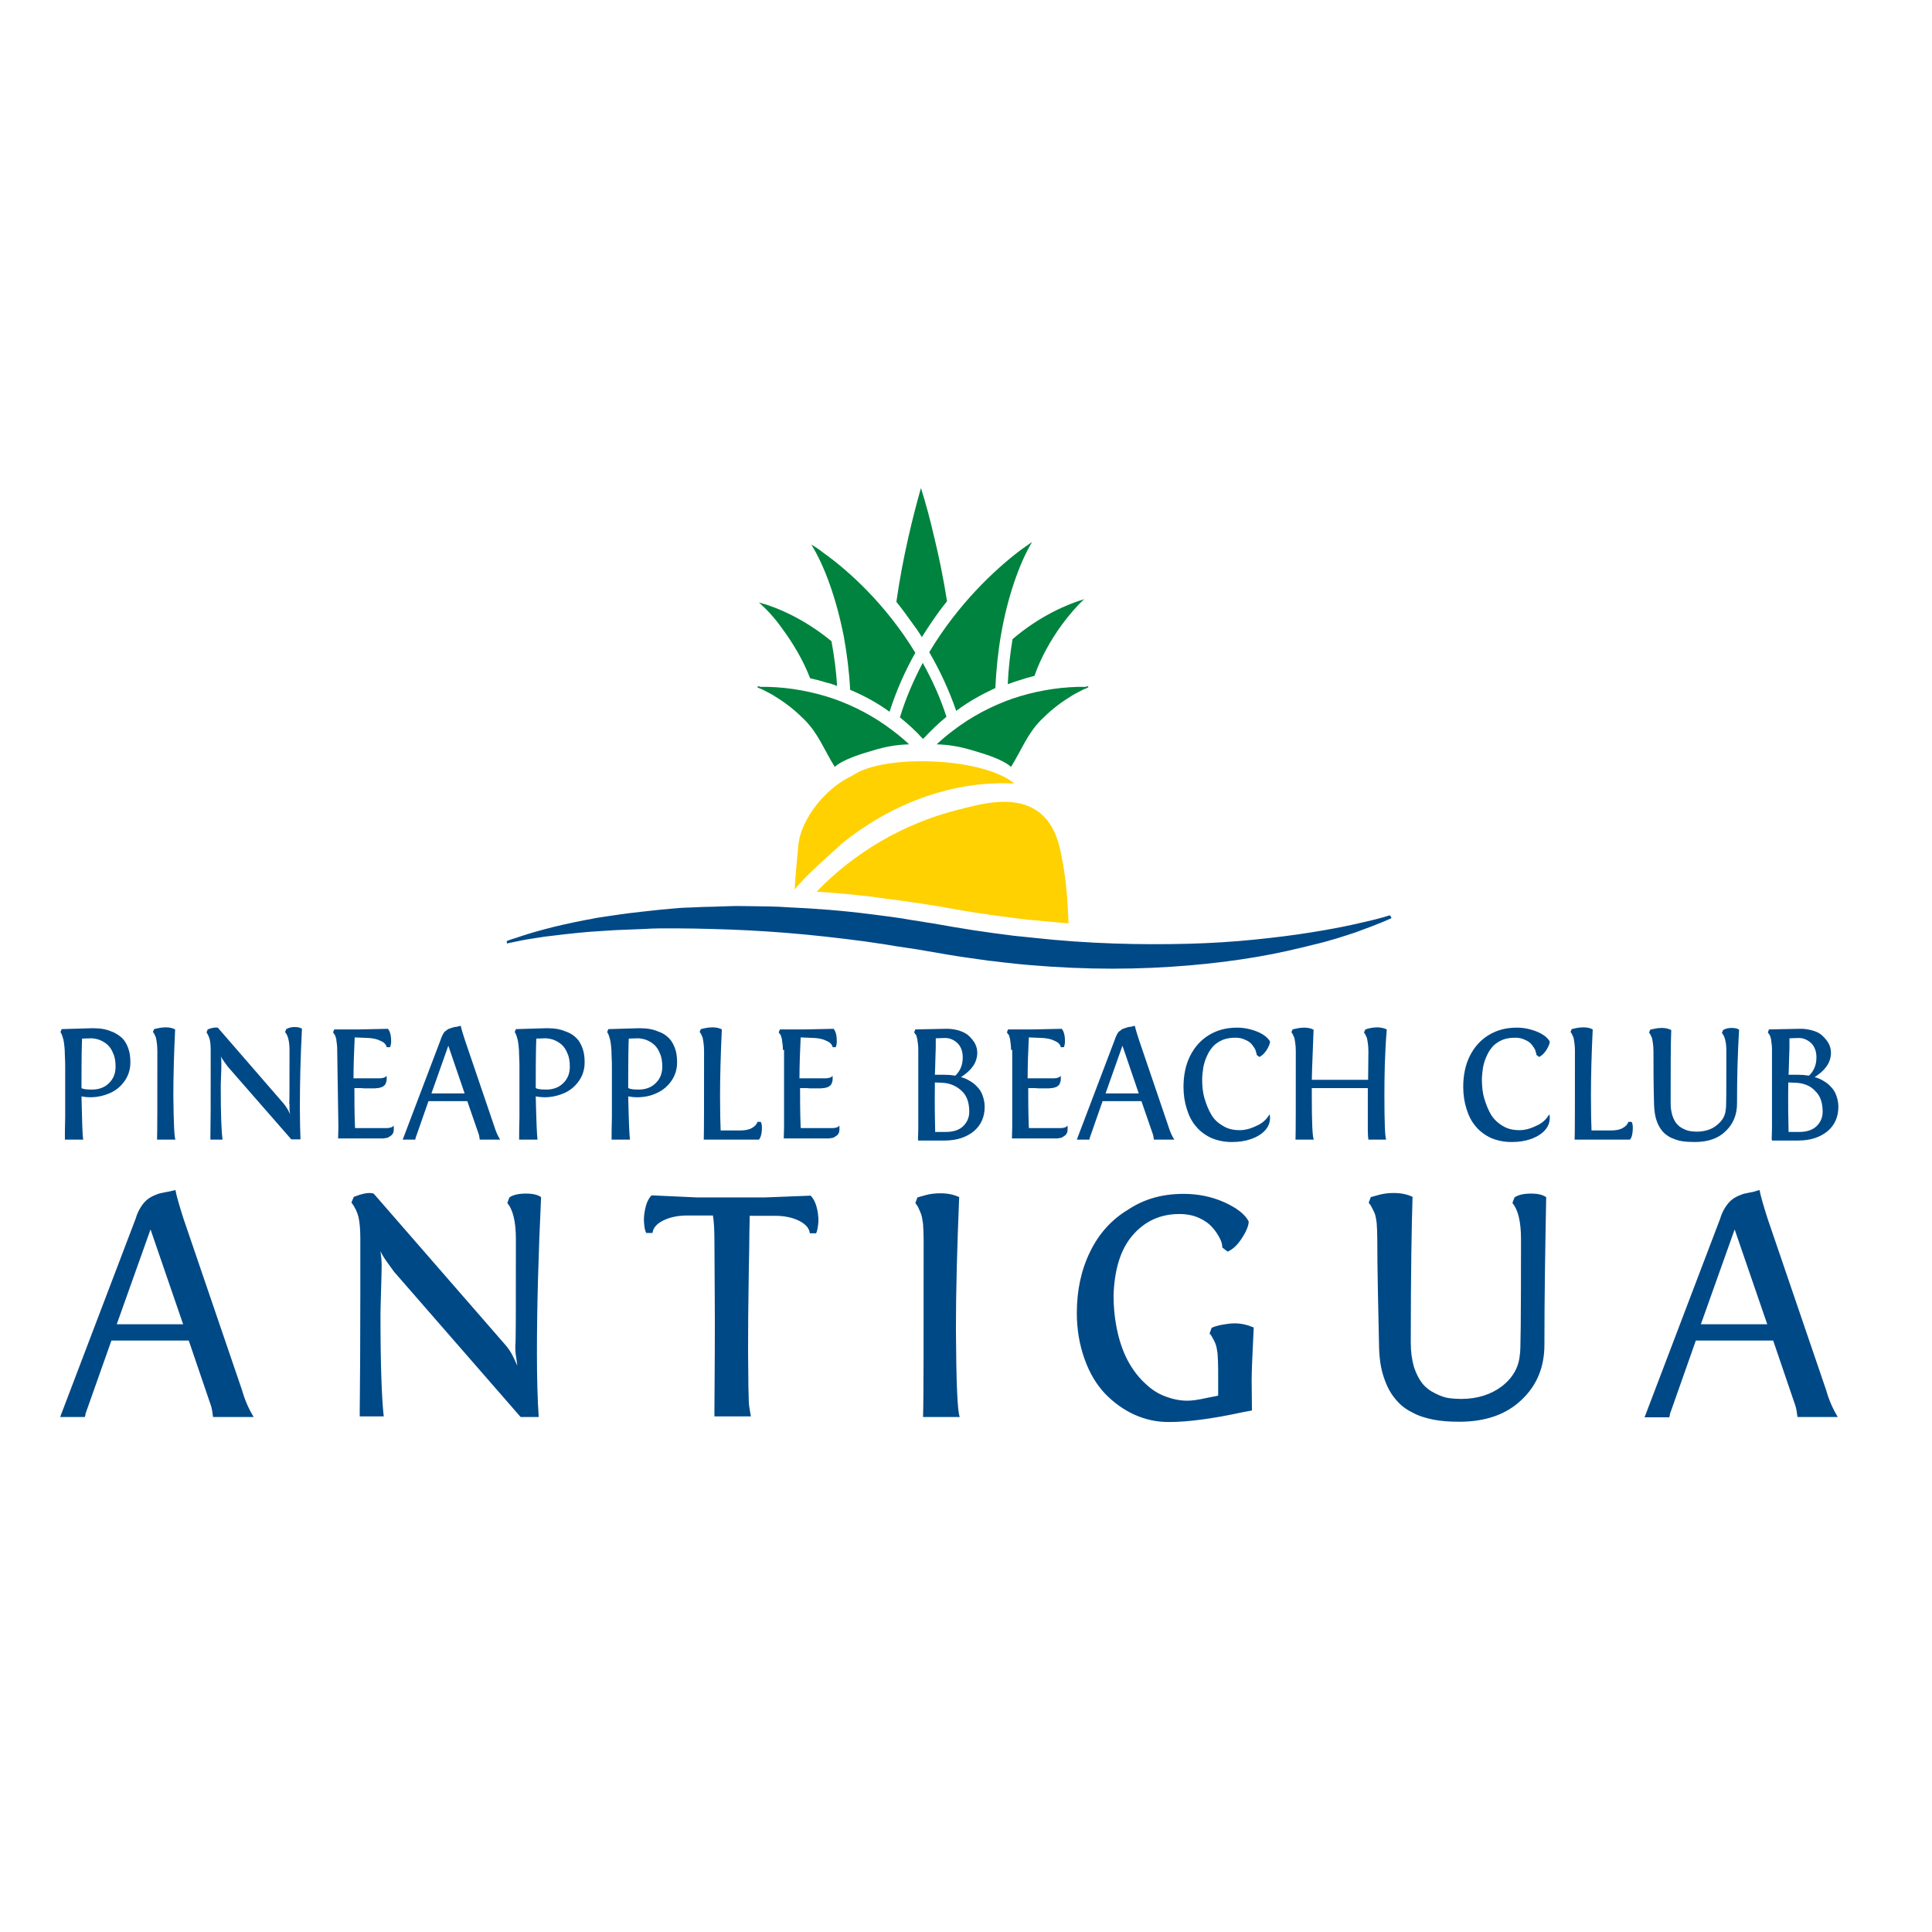 <?xml version="1.0" encoding="UTF-8"?> <svg xmlns="http://www.w3.org/2000/svg" xmlns:xlink="http://www.w3.org/1999/xlink" version="1.1" id="layer" x="0px" y="0px" viewBox="0 0 652 652" style="enable-background:new 0 0 652 652;" xml:space="preserve"> <style type="text/css"> .st0{fill:#00833E;} .st1{fill:#004987;} .st2{fill:#FFD100;} </style> <path class="st0" d="M303.7,242.1c2-6.6,4.7-12.7,7.7-18.4c3.1,5.6,5.9,11.6,8,18.2c-2.6,2.1-5.2,4.6-7.8,7.4l-0.1-0.1l-0.1,0.1 C309,246.6,306.3,244.2,303.7,242.1L303.7,242.1z M366.2,231.8h-2.4c-7.6,0.2-15.1,1.6-22.2,4c-7.1,2.5-13.9,6.1-19.9,10.7 c-2,1.5-3.8,3-5.6,4.7c4.2,0.1,8,0.8,12,2s10,2.9,13.1,5.6c3.5-5.6,5.5-11.2,10.2-15.9c2.8-2.8,5.8-5.3,9.2-7.4 c1.6-1.1,3.4-2,5.2-2.9c0.6-0.2,2.5-0.9,0.9-1C366.6,231.8,366.4,231.8,366.2,231.8L366.2,231.8z M256.7,231.8h2.4 c7.6,0.2,15.1,1.6,22.2,4c7.1,2.5,13.9,6.1,19.9,10.7c2,1.5,3.8,3,5.6,4.7c-4.2,0.1-8,0.8-12,2s-10,2.9-13.1,5.6 c-3.5-5.6-5.5-11.2-10.2-15.9c-2.8-2.8-5.8-5.3-9.2-7.4c-1.6-1.1-3.4-2-5.2-2.9c-0.6-0.2-2.5-0.9-0.9-1 C256.4,231.8,256.6,231.8,256.7,231.8L256.7,231.8z M365.9,202.2c-2.5,2.3-5.1,5.3-7.6,8.7c-3.7,5.1-7.1,11.1-9.2,17.2 c-1.7,0.4-3.4,0.9-5.2,1.5c-1.2,0.4-2.5,0.8-3.8,1.3c0.2-5.1,0.8-10.3,1.6-15.2C350.7,208,359.9,204,365.9,202.2L365.9,202.2z M344.2,185.8c1.6-1.1,2.9-2.1,4.1-2.9c-4.3,7.2-8.3,18.6-10.5,31.4c-1,5.7-1.6,11.8-1.9,17.9c-4.3,2-8.8,4.4-13.2,7.7 c-2.5-7.2-5.6-13.8-9.1-19.8C323.4,203.7,335.8,192.2,344.2,185.8z M315.2,181c1.7,6.9,3.2,14.3,4.4,21.9c-1.7,2.1-3.4,4.4-5.1,6.9 c-1.1,1.7-2.3,3.4-3.4,5.2c-1.1-1.8-2.3-3.5-3.5-5.1c-1.7-2.4-3.4-4.7-5.1-6.8c1.1-7.7,2.5-15,4.1-22c1.3-5.7,2.7-11.2,4.2-16.4 C312.4,169.8,313.9,175.3,315.2,181z M277.8,186.5c8.6,6.1,21.2,17.5,31.1,33.8c-3.4,6-6.4,12.7-8.7,19.9c-4.4-3.2-9-5.6-13.3-7.4 c-0.3-6.1-1.1-12.2-2.1-17.8c-2.5-12.8-6.5-24-11-31.2C274.9,184.4,276.3,185.3,277.8,186.5z M256.1,203.3c6,1.6,15.3,5.5,24.5,13.1 c0.9,4.9,1.6,10,1.9,15.1c-1.2-0.5-2.5-0.9-3.8-1.2c-1.8-0.6-3.6-1-5.3-1.4c-2.3-6-5.8-11.9-9.6-17 C261.4,208.5,258.7,205.6,256.1,203.3L256.1,203.3z"></path> <path class="st1" d="M171,317.6c0,0,1.1-0.5,3.2-1.1c2-0.7,5.1-1.7,9.2-2.8c4-1.1,8.9-2.2,14.6-3.3c1.4-0.2,2.9-0.6,4.4-0.8l4.7-0.7 c1.6-0.2,3.3-0.5,5-0.7c1.7-0.2,3.4-0.4,5.2-0.6c1.8-0.2,3.6-0.4,5.5-0.6l5.6-0.5c2-0.2,3.9-0.2,5.9-0.3c2-0.1,4-0.2,6-0.2 c2-0.1,4.2-0.1,6.2-0.2c2.1-0.1,4.2,0,6.4,0c2.1,0,4.3,0.1,6.5,0.1c1.1,0,2.2,0.1,3.4,0.1c1.1,0.1,2.2,0.1,3.4,0.2 c9,0.4,18.2,1.1,27.5,2.3c2.4,0.3,4.7,0.6,7,0.9c2.4,0.3,4.7,0.7,7,1.1c2.4,0.3,4.7,0.8,7,1.1c2.3,0.4,4.6,0.8,6.9,1.2 c4.7,0.8,9.2,1.5,13.7,2.1c2.3,0.3,4.6,0.6,6.9,0.9c2.3,0.2,4.6,0.5,6.8,0.7c9.1,1,18.1,1.6,26.7,1.9c8.7,0.3,17.2,0.3,25.1,0.1 c8-0.2,15.5-0.7,22.5-1.4c6.9-0.7,13.3-1.5,18.9-2.4c5.6-0.9,10.5-1.8,14.5-2.7c4-0.9,7.1-1.6,9.2-2.2c1.1-0.3,1.9-0.5,2.4-0.7 c0.6-0.2,0.8-0.2,0.8-0.2l0.5,0.9c0,0-0.2,0.2-0.8,0.4c-0.5,0.2-1.3,0.6-2.3,1c-2,0.8-5,2-8.9,3.4c-3.9,1.3-8.7,2.9-14.3,4.2 c-5.6,1.4-11.9,2.9-19,4.1c-7,1.2-14.7,2.2-23,2.9c-8.2,0.7-16.9,1.1-25.9,1.1c-9,0-18.3-0.4-27.7-1.2c-2.4-0.2-4.7-0.4-7-0.7 c-2.4-0.2-4.7-0.6-7.1-0.8c-4.7-0.7-9.6-1.3-14.1-2.1l-3.5-0.6l-3.5-0.6c-2.3-0.4-4.6-0.8-6.9-1.1c-2.3-0.3-4.6-0.7-6.9-1.1 c-2.3-0.3-4.6-0.7-6.8-1c-9.1-1.2-18-2.2-26.7-2.9c-8.7-0.7-17.1-1.1-25.1-1.3c-4-0.1-7.9-0.2-11.7-0.2h-5.6c-1.8,0-3.6,0.1-5.3,0.2 s-3.4,0.1-5.1,0.2l-4.9,0.2c-1.6,0.1-3.1,0.2-4.7,0.3c-1.5,0.1-2.9,0.2-4.4,0.3c-5.6,0.5-10.6,1.1-14.6,1.6c-4,0.6-7.2,1.1-9.4,1.6 c-2.1,0.4-3.3,0.7-3.3,0.7L171,317.6L171,317.6z"></path> <g> <path class="st2" d="M298.3,303.2l3.1,0.4h0.2l3.5,0.5l3.5,0.5c1.6,0.2,3.2,0.5,4.7,0.7c0.8,0.2,1.6,0.2,2.5,0.4l5.7,1l1.2,0.2 c4.3,0.8,8.4,1.4,12.7,2l0.7,0.1l6.1,0.8l0.7,0.1c1.4,0.2,2.9,0.3,4.2,0.5l2.5,0.2c3.6,0.4,7.4,0.7,11,1 c-0.2-5.9-0.6-11.9-1.5-17.8c-0.2-1.1-0.3-2.2-0.6-3.4c-1.1-6.7-3.1-13.5-9.2-17.2c-2.9-1.8-6.2-2.5-9.7-2.6 c-5.6-0.2-11.6,1.5-16.8,2.8c-17.9,4.6-34.4,14.2-47.2,27.5c6.2,0.4,12.4,1,18.6,1.7L298.3,303.2L298.3,303.2z"></path> <path class="st2" d="M284.1,284.7c15.4-12.6,36.2-21.3,57.5-20.3h0.7c-5.1-4.3-16-6.9-27-7.4s-22,0.9-27.6,4.7h0.1 c-9.7,4.4-17.2,14.9-18.3,22.8c-0.3,3.3-1.2,12.1-1.3,15.7C271.5,295.8,280.1,288.4,284.1,284.7z"></path> </g> <g> <path class="st1" d="M59.2,401.6c0.4,2.1,1.3,5.2,2.7,9.6l19.8,58c0.9,3.2,2.2,6.2,3.9,9H71.9c-0.2-1.7-0.4-2.9-0.7-3.8l-7.5-22 H37.6L29,476.7c-0.1,0.2-0.2,0.6-0.2,0.9c-0.1,0.3-0.1,0.5-0.2,0.6h-8.3l25.5-67c0.4-1.4,1-2.7,1.7-3.8c0.7-1.1,1.4-1.9,2.1-2.5 c0.7-0.6,1.6-1.1,2.5-1.5c1-0.4,1.7-0.7,2.5-0.8c0.7-0.2,1.5-0.3,2.5-0.5C58.1,401.9,58.8,401.7,59.2,401.6z M61.8,446.9l-11-32 l-11.4,32H61.8z M173.9,454c0.2,0,0.2-11.9,0.2-35.9c0-5.8-1-9.9-2.9-12.1l0.7-1.9c1.3-0.9,3.2-1.3,5.6-1.3c2.3,0,4,0.4,5.1,1.2 c-0.9,19.2-1.4,36.8-1.4,52.7c0,8.4,0.2,15.6,0.6,21.5h-6.1l-42.7-49l-2.1-2.9c-1.4-1.9-2.2-3.3-2.5-4.1c0.2,1.5,0.4,3.1,0.4,4.9 c0,1.8-0.1,4.6-0.2,8.3c-0.1,3.7-0.2,6.5-0.2,8.3c0,16.7,0.4,28.1,1.1,34.3h-8.1v-1.8c0.1-9.7,0.2-23.1,0.2-40.1v-18.1 c0-3-0.2-5.4-0.6-7.2c-0.4-1.7-1.2-3.4-2.4-5l0.8-1.9c2.9-1.1,5.1-1.6,6.7-1.1l44.3,50.9c1,1.1,2,2.5,2.9,4.4l1.3,2.8l-0.4-2.8 C173.9,456.5,173.9,455,173.9,454L173.9,454z M273.6,403.5c1.1,1.2,1.8,2.8,2.2,4.7c0.4,2,0.5,3.7,0.3,5.1s-0.4,2.5-0.7,2.9h-2.1 c-0.2-1.7-1.4-3.1-3.6-4.2c-2.2-1.1-4.9-1.7-8.2-1.7H253c0,0.1,0,1.9-0.1,5.4c0,3.5-0.1,7.8-0.2,12.9s-0.1,10.4-0.2,15.9 c0,5.6-0.1,11,0,16.3c0,5.2,0.1,9.4,0.2,12.3c0,0.6,0.2,2.2,0.7,4.9h-12.3v-1.8c0.1-14.6,0.2-27.8,0.1-39.7l-0.1-17.7 c0-3.9-0.2-6.8-0.5-8.6H232c-3.3,0-6,0.6-8.2,1.7c-2.2,1.1-3.4,2.5-3.6,4.2h-2.1c-0.3-0.5-0.6-1.5-0.7-2.9 c-0.2-1.5-0.1-3.2,0.3-5.1c0.4-2,1.1-3.6,2.2-4.7l15.4,0.7h22.8L273.6,403.5L273.6,403.5z M323.9,478.2h-12.4 c0.2-5,0.2-24.9,0.2-59.8c0-2.1-0.1-3.8-0.2-5.4c-0.2-1.5-0.4-2.6-0.7-3.4c-0.3-0.7-0.6-1.5-0.9-2.1s-0.7-1.1-1-1.5l0.7-1.9 l2.5-0.7c1.7-0.5,3.5-0.7,5.2-0.7c2.4,0,4.5,0.4,6.4,1.3c-0.7,16.8-1.1,31.6-1.1,44.5C322.7,466.5,323.1,476.5,323.9,478.2 L323.9,478.2z M399.4,402.9L399.4,402.9c4.9,0,9.4,0.9,13.7,2.8c4.2,1.9,7,4,8.3,6.5c0,1.3-0.7,3.2-2.2,5.5 c-1.5,2.4-3.1,3.9-4.9,4.7l-1.8-1.4c0-0.8-0.2-1.9-0.8-3c-0.6-1.2-1.4-2.5-2.5-3.7c-1.1-1.3-2.6-2.4-4.6-3.3s-4.2-1.3-6.6-1.3 c-6.4,0-11.6,2.4-15.7,7.1c-4.1,4.7-6.2,11.5-6.5,20.3c0,4.6,0.5,8.8,1.4,12.7c0.9,3.9,2.2,7.3,3.8,10.1c1.6,2.8,3.4,5.1,5.6,7.1 c2.1,2,4.3,3.4,6.8,4.3c2.4,0.9,4.8,1.4,7.3,1.4c1.6,0,3.7-0.3,6.4-0.9l4-0.8v-8.7c0-2-0.1-3.9-0.2-5.4c-0.2-1.6-0.4-2.6-0.7-3.4 c-0.3-0.7-0.6-1.4-1-2c-0.3-0.7-0.7-1.1-1-1.5l0.7-1.9l1-0.4c0.7-0.2,1.6-0.5,2.9-0.7c1.3-0.2,2.5-0.4,3.8-0.4 c2.3,0,4.4,0.5,6.5,1.4c-0.4,8.5-0.7,14.4-0.7,17.8l0.1,10.2l-3.2,0.6c-10.1,2.2-18.5,3.3-24.9,3.3c-4,0-7.8-0.8-11.6-2.5 c-3.7-1.7-7-4.1-9.9-7.1c-2.9-3.1-5.2-6.9-6.9-11.7s-2.6-9.9-2.6-15.5c0-7.7,1.5-14.6,4.5-20.7c2.9-6,7.2-10.8,12.7-14.1 C386.1,404.6,392.3,402.9,399.4,402.9L399.4,402.9z M521.2,453.8c0,7.5-2.5,13.7-7.7,18.6c-5.1,4.9-12.1,7.4-21,7.4 c-3.3,0-6.1-0.2-8.7-0.7c-2.5-0.5-5-1.2-7.3-2.5c-2.3-1.1-4.2-2.7-5.7-4.6c-1.6-1.9-2.8-4.2-3.8-7.2c-1-2.9-1.5-6.3-1.6-10.2 c-0.3-14.3-0.6-26.4-0.6-36.4c0-2.1-0.1-3.9-0.2-5.4c-0.2-1.6-0.4-2.6-0.7-3.4c-0.3-0.7-0.7-1.4-1-2c-0.3-0.7-0.7-1.1-1-1.5 l0.7-1.9l2.5-0.7c1.7-0.5,3.5-0.7,5.2-0.7c2.4,0,4.5,0.4,6.4,1.3c-0.3,9.3-0.6,25.7-0.6,49.2c0,3.2,0.4,5.9,1.1,8.3 c0.8,2.4,1.8,4.2,2.9,5.6c1.1,1.3,2.5,2.4,4.2,3.2c1.6,0.8,3.1,1.4,4.5,1.6c1.4,0.2,2.9,0.3,4.3,0.3c5.5,0,10.1-1.5,13.8-4.3 c3.7-2.9,5.7-6.5,6-10.7c0.3,0,0.4-13,0.4-39c0-5.8-1-9.9-2.9-12.1l0.7-1.9c1.3-0.9,3.2-1.3,5.6-1.3c2.3,0,3.9,0.4,5.1,1.2 C521.5,420.1,521.2,436.7,521.2,453.8L521.2,453.8z M593.8,401.6c0.4,2.1,1.3,5.2,2.7,9.6l19.8,58c0.9,3.2,2.2,6.2,3.9,9h-13.6 c-0.2-1.7-0.4-2.9-0.7-3.8l-7.5-22h-26.1l-8.6,24.4c-0.1,0.2-0.2,0.6-0.2,0.9c-0.1,0.3-0.1,0.5-0.2,0.6H555l25.5-67 c0.4-1.4,1-2.7,1.7-3.8c0.7-1.1,1.4-1.9,2.1-2.5c0.7-0.6,1.6-1.1,2.5-1.5c1-0.4,1.7-0.7,2.5-0.8c0.7-0.2,1.5-0.3,2.5-0.5 C592.7,401.9,593.4,401.7,593.8,401.6L593.8,401.6z M596.4,446.9l-11-32l-11.4,32H596.4L596.4,446.9z"></path> <g> <path class="st1" d="M28.1,384.6h-6.2v-0.9c0-1.1,0-3.4,0.1-6.7v-7.4v-4.7v-4.6c0-1.1,0-2.4-0.1-3.9c0-1.6-0.1-2.7-0.2-3.6 c-0.1-0.9-0.2-1.7-0.5-2.6c-0.2-0.8-0.5-1.5-0.8-1.9l0.4-1l10.1-0.3h0.7c1.2,0,2.4,0.1,3.4,0.3c1.1,0.2,2.2,0.6,3.4,1.1 c1.1,0.6,2.1,1.2,2.9,2c0.8,0.8,1.5,2,2,3.4c0.5,1.4,0.7,2.9,0.7,4.7c0,2.3-0.6,4.3-1.8,6.1c-1.2,1.8-2.9,3.3-4.9,4.2 s-4.3,1.5-6.8,1.5c-1,0-2-0.1-3-0.3C27.7,378.5,27.8,383.3,28.1,384.6z M31.1,367.7c2.2,0,4.2-0.7,5.6-2.1 c1.6-1.5,2.3-3.4,2.3-5.6c0-1.7-0.2-3.2-0.8-4.5c-0.5-1.3-1.2-2.3-2-3c-0.8-0.7-1.7-1.2-2.7-1.6c-0.9-0.3-1.9-0.5-2.8-0.5l-3,0.1 c-0.1,1.4-0.2,6.4-0.2,15v1.7C28.1,367.6,29.4,367.7,31.1,367.7L31.1,367.7z M59.2,384.6H53c0.1-2.5,0.1-12.5,0.1-30.1 c0-1.1-0.1-2-0.2-2.7c-0.1-0.7-0.2-1.3-0.3-1.7c-0.2-0.4-0.3-0.7-0.5-1.1c-0.2-0.3-0.3-0.6-0.5-0.7l0.4-1l1.3-0.3 c0.9-0.2,1.7-0.3,2.6-0.3c1.2,0,2.3,0.2,3.2,0.7c-0.4,8.4-0.6,15.9-0.6,22.3C58.6,378.8,58.8,383.7,59.2,384.6z M97.6,372.5 c0.1,0,0.1-6,0.1-18.1c0-2.9-0.5-5-1.5-6.1l0.4-1c0.7-0.4,1.6-0.7,2.8-0.7s2,0.2,2.5,0.6c-0.5,9.6-0.7,18.5-0.7,26.5 c0,4.2,0.1,7.8,0.2,10.8h-3.1L76.9,360l-1.1-1.5c-0.7-1-1.1-1.6-1.3-2c0.2,0.7,0.2,1.6,0.2,2.5c0,0.9,0,2.3-0.1,4.2 c-0.1,1.9-0.1,3.3-0.1,4.2c0,8.4,0.2,14.1,0.6,17.2H71v-0.9c0.1-4.9,0.1-11.6,0.1-20.1v-9.1c0-1.6-0.1-2.7-0.3-3.6 c-0.2-0.9-0.6-1.7-1.1-2.5l0.4-1c1.5-0.6,2.5-0.7,3.4-0.6l22.2,25.6c0.5,0.6,1,1.3,1.5,2.2l0.7,1.4l-0.2-1.4V372.5L97.6,372.5z M113.8,354.7c0-0.8,0-1.6-0.1-2.3s-0.2-1.2-0.2-1.6c-0.1-0.4-0.2-0.7-0.3-1.1c-0.2-0.3-0.2-0.6-0.4-0.7c-0.2-0.2-0.2-0.4-0.4-0.6 l0.4-1h8.5l9.6-0.2c0.4,0.4,0.7,1.1,0.9,2c0.2,1,0.2,1.8,0.2,2.6c-0.1,0.8-0.2,1.3-0.4,1.6h-1.1c-0.2-0.9-0.8-1.6-2-2.1 c-1.1-0.6-2.5-0.9-4-1l-4.8-0.2c-0.2,4.5-0.4,9.1-0.4,13.8h8.9c0.5,0,1-0.1,1.3-0.2c0.3-0.1,0.6-0.2,0.7-0.4l0.2-0.2 c0.1,0,0.1,0.4,0.1,1.1c0,0.4-0.1,0.8-0.2,1.1c-0.2,0.3-0.2,0.7-0.4,0.8c-0.2,0.2-0.4,0.4-0.7,0.6c-0.3,0.2-0.6,0.2-0.8,0.3 s-0.6,0.2-1,0.2s-0.7,0.1-0.9,0.1h-0.9h-1.4c-0.9,0-1.7,0-2.5-0.1h-2.1c0,3.7,0,8.1,0.2,13.2c0,0.1,0,0.2,0.1,0.3h10.7 c0.5,0,1-0.1,1.3-0.2c0.3-0.1,0.6-0.2,0.7-0.4l0.2-0.2c0.1,0,0.1,0.4,0.1,1.1c0,0.5-0.1,1-0.2,1.3c-0.2,0.4-0.4,0.7-0.7,0.9 c-0.3,0.2-0.6,0.4-0.9,0.6c-0.2,0.2-0.7,0.2-1.1,0.3c-0.5,0.1-0.8,0.1-1.1,0.1h-14.8l0.1-3.8L113.8,354.7L113.8,354.7z M155.5,346.2c0.2,1.1,0.7,2.6,1.4,4.8l9.9,29.1c0.5,1.6,1.1,3.1,2,4.5h-6.9c-0.1-0.8-0.2-1.5-0.4-2l-3.8-11h-13.1l-4.3,12.3 c0,0.2-0.1,0.2-0.1,0.4c0,0.2-0.1,0.2-0.1,0.3h-4.2l12.8-33.7c0.2-0.7,0.5-1.3,0.8-1.9c0.3-0.6,0.7-1,1.1-1.2 c0.3-0.3,0.7-0.6,1.2-0.7c0.5-0.2,0.9-0.3,1.2-0.4c0.3-0.1,0.7-0.2,1.2-0.2C154.9,346.3,155.2,346.2,155.5,346.2L155.5,346.2z M156.8,369l-5.5-16.1l-5.7,16.1H156.8z M181.4,384.6h-6.2v-0.9c0-1.1,0-3.4,0.1-6.7v-7.4v-4.7v-4.6c0-1.1,0-2.4-0.1-3.9 c0-1.6-0.1-2.7-0.2-3.6c-0.1-0.9-0.2-1.7-0.5-2.6c-0.2-0.8-0.5-1.5-0.8-1.9l0.4-1l10.1-0.3h0.7c1.2,0,2.4,0.1,3.4,0.3 c1.1,0.2,2.2,0.6,3.4,1.1s2.1,1.2,2.9,2c0.8,0.8,1.5,2,2,3.4s0.7,2.9,0.7,4.7c0,2.3-0.6,4.3-1.8,6.1c-1.2,1.8-2.9,3.3-4.9,4.2 s-4.3,1.5-6.8,1.5c-1,0-2-0.1-3-0.3C181,378.5,181.2,383.3,181.4,384.6L181.4,384.6z M184.4,367.7c2.2,0,4.2-0.7,5.6-2.1 c1.6-1.5,2.3-3.4,2.3-5.6c0-1.7-0.2-3.2-0.8-4.5c-0.5-1.3-1.2-2.3-2-3c-0.8-0.7-1.7-1.2-2.7-1.6c-0.9-0.3-1.9-0.5-2.8-0.5l-3,0.1 c-0.1,1.4-0.2,6.4-0.2,15v1.7C181.5,367.6,182.7,367.7,184.4,367.7L184.4,367.7z M212.6,384.6h-6.2v-0.9c0-1.1,0-3.4,0.1-6.7v-7.4 v-4.7v-4.6c0-1.1,0-2.4-0.1-3.9c0-1.6-0.1-2.7-0.2-3.6c-0.1-0.9-0.2-1.7-0.5-2.6c-0.2-0.8-0.5-1.5-0.8-1.9l0.4-1l10.1-0.3h0.7 c1.2,0,2.4,0.1,3.4,0.3c1.1,0.2,2.2,0.6,3.4,1.1s2.1,1.2,2.9,2c0.8,0.8,1.5,2,2,3.4c0.5,1.4,0.7,2.9,0.7,4.7 c0,2.3-0.6,4.3-1.8,6.1s-2.9,3.3-4.9,4.2c-2,1-4.3,1.5-6.8,1.5c-1,0-2-0.1-3-0.3C212.2,378.5,212.4,383.3,212.6,384.6L212.6,384.6 z M215.6,367.7c2.2,0,4.2-0.7,5.6-2.1c1.6-1.5,2.3-3.4,2.3-5.6c0-1.7-0.2-3.2-0.8-4.5c-0.5-1.3-1.2-2.3-2-3 c-0.8-0.7-1.7-1.2-2.7-1.6c-0.9-0.3-1.9-0.5-2.8-0.5l-3,0.1c-0.1,1.4-0.2,6.4-0.2,15v1.7C212.8,367.6,213.9,367.7,215.6,367.7 L215.6,367.7z M256.1,384.6h-18.6c0.1-2.5,0.1-12.5,0.1-30.1c0-1.1-0.1-2-0.2-2.7c-0.1-0.7-0.2-1.3-0.3-1.7 c-0.2-0.4-0.3-0.7-0.5-1.1s-0.3-0.6-0.5-0.7l0.4-1l1.3-0.3c0.9-0.2,1.7-0.3,2.6-0.3c1.2,0,2.3,0.2,3.2,0.7 c-0.4,8.4-0.6,15.9-0.6,22.3c0,5.8,0.1,9.7,0.2,11.8h6.5c1.6,0,2.9-0.2,4-0.8c1.1-0.6,1.7-1.3,1.9-2.1h1.1 c0.4,0.5,0.5,1.5,0.4,2.9C257,383,256.6,384.1,256.1,384.6L256.1,384.6z M264.2,354.7c0-0.8,0-1.6-0.1-2.3s-0.2-1.2-0.2-1.6 c-0.1-0.4-0.2-0.7-0.3-1.1s-0.2-0.6-0.4-0.7c-0.2-0.2-0.2-0.4-0.4-0.6l0.4-1h8.5l9.6-0.2c0.4,0.4,0.7,1.1,0.9,2 c0.2,1,0.2,1.8,0.2,2.6c-0.1,0.8-0.2,1.3-0.4,1.6H281c-0.2-0.9-0.8-1.6-2-2.1c-1.1-0.6-2.5-0.9-4-1l-4.8-0.2 c-0.2,4.5-0.4,9.1-0.4,13.8h8.9c0.5,0,1-0.1,1.3-0.2c0.3-0.1,0.6-0.2,0.7-0.4l0.2-0.2c0.1,0,0.1,0.4,0.1,1.1 c0,0.4-0.1,0.8-0.2,1.1c-0.2,0.3-0.2,0.7-0.4,0.8c-0.2,0.2-0.4,0.4-0.7,0.6c-0.3,0.2-0.6,0.2-0.8,0.3s-0.6,0.2-1,0.2 s-0.7,0.1-0.9,0.1H276h-1.4c-0.9,0-1.7,0-2.5-0.1H270c0,3.7,0,8.1,0.2,13.2c0,0.1,0,0.2,0.1,0.3h10.7c0.5,0,1-0.1,1.3-0.2 c0.3-0.1,0.6-0.2,0.7-0.4l0.2-0.2c0.1,0,0.1,0.4,0.1,1.1c0,0.5-0.1,1-0.2,1.3c-0.2,0.4-0.4,0.7-0.7,0.9c-0.3,0.2-0.6,0.4-0.9,0.6 c-0.2,0.2-0.7,0.2-1.1,0.3c-0.5,0.1-0.8,0.1-1.1,0.1h-14.8l0.1-3.8v-26.1H264.2z M309.8,384.6l0.1-3.8v-26.1c0-0.8,0-1.6-0.1-2.3 s-0.2-1.2-0.2-1.6c-0.1-0.4-0.2-0.7-0.3-1.1s-0.2-0.6-0.4-0.7c-0.2-0.2-0.2-0.4-0.4-0.6l0.4-1l10-0.2c1.8-0.1,3.4,0.2,4.8,0.6 c1.5,0.5,2.6,1.1,3.4,1.9c0.8,0.8,1.5,1.6,2,2.6c0.5,1,0.7,2,0.7,3c0,1.6-0.5,3.2-1.5,4.6c-1,1.4-2.3,2.5-4,3.6 c1.1,0.3,2.1,0.7,3,1.3c0.9,0.5,1.7,1.1,2.5,2c0.7,0.7,1.4,1.7,1.8,2.9c0.4,1.1,0.7,2.4,0.7,3.8c0,3.4-1.2,6.2-3.7,8.3 c-2.5,2-5.7,3.1-9.8,3.1h-8.9L309.8,384.6z M317.9,365.4l-2.4-0.1c-0.1,7.4,0,12.9,0.1,16.7h3.6c2.6,0,4.6-0.7,5.9-2s2-2.9,2-4.8 c0-3.1-0.8-5.4-2.5-7S320.7,365.5,317.9,365.4z M318.6,362.7c1.3,0,2.5,0.1,3.8,0.3c1.7-1.6,2.5-3.7,2.5-6.2c0-2-0.6-3.6-1.8-4.8 c-1.2-1.1-2.7-1.8-4.5-1.7l-2.8,0.1c0,2.4,0,4.4-0.1,6c-0.1,4.1-0.2,6.1-0.2,6.3H318.6L318.6,362.7z M341.2,354.7 c0-0.8,0-1.6-0.1-2.3s-0.2-1.2-0.2-1.6c-0.1-0.4-0.2-0.7-0.3-1.1s-0.2-0.6-0.4-0.7c-0.2-0.2-0.2-0.4-0.4-0.6l0.4-1h8.5l9.6-0.2 c0.4,0.4,0.7,1.1,0.9,2c0.2,1,0.2,1.8,0.2,2.6c-0.1,0.8-0.2,1.3-0.4,1.6H358c-0.2-0.9-0.8-1.6-2-2.1c-1.1-0.6-2.5-0.9-4-1 l-4.8-0.2c-0.2,4.5-0.4,9.1-0.4,13.8h8.9c0.5,0,1-0.1,1.3-0.2c0.3-0.1,0.6-0.2,0.7-0.4l0.2-0.2c0.1,0,0.1,0.4,0.1,1.1 c0,0.4-0.1,0.8-0.2,1.1c-0.2,0.3-0.2,0.7-0.4,0.8c-0.2,0.2-0.4,0.4-0.7,0.6c-0.3,0.2-0.6,0.2-0.8,0.3s-0.6,0.2-1,0.2 c-0.4,0-0.7,0.1-0.9,0.1H353h-1.4c-0.9,0-1.7,0-2.5-0.1h-2.1c0,3.7,0,8.1,0.2,13.2c0,0.1,0,0.2,0.1,0.3h10.7c0.5,0,1-0.1,1.3-0.2 c0.3-0.1,0.6-0.2,0.7-0.4l0.2-0.2c0.1,0,0.1,0.4,0.1,1.1c0,0.5-0.1,1-0.2,1.3c-0.2,0.4-0.4,0.7-0.7,0.9c-0.3,0.2-0.6,0.4-0.9,0.6 c-0.2,0.2-0.7,0.2-1.1,0.3s-0.8,0.1-1.1,0.1h-14.8l0.1-3.8v-26.1H341.2z M383,346.2c0.2,1.1,0.7,2.6,1.4,4.8l9.9,29.1 c0.5,1.6,1.1,3.1,2,4.5h-6.9c-0.1-0.8-0.2-1.5-0.4-2l-3.8-11h-13.1l-4.3,12.3c0,0.2-0.1,0.2-0.1,0.4c0,0.2-0.1,0.2-0.1,0.3h-4.2 l12.8-33.7c0.2-0.7,0.5-1.3,0.8-1.9c0.3-0.6,0.7-1,1.1-1.2c0.3-0.3,0.7-0.6,1.2-0.7c0.5-0.2,0.9-0.3,1.2-0.4 c0.3-0.1,0.7-0.2,1.2-0.2C382.4,346.3,382.7,346.2,383,346.2z M384.3,369l-5.5-16.1l-5.7,16.1H384.3z M428.4,376.1 c0.2,0.3,0.2,0.7,0.2,1.2c0,1.6-0.6,3-1.7,4.2c-1.1,1.2-2.7,2.2-4.7,2.9c-2,0.7-4.1,1-6.5,1c-2.6,0-4.9-0.5-7-1.4 c-2.1-1-3.8-2.3-5.1-3.9c-1.4-1.6-2.4-3.6-3.1-5.9c-0.7-2.2-1.1-4.7-1.1-7.4c0-3.8,0.7-7.4,2.2-10.4c1.5-3,3.6-5.4,6.4-7.1 c2.8-1.7,5.9-2.5,9.5-2.5c2.4,0,4.7,0.5,6.9,1.4c2.1,0.9,3.5,2,4.2,3.3c0,0.7-0.4,1.6-1.1,2.8c-0.7,1.1-1.6,2-2.5,2.4l-0.9-0.7 c0-0.4-0.2-0.9-0.4-1.6c-0.2-0.6-0.7-1.2-1.2-1.9c-0.6-0.7-1.3-1.2-2.3-1.6c-1-0.5-2-0.7-3.3-0.7c-1.5,0-2.9,0.2-4.2,0.7 c-1.2,0.5-2.3,1.2-3.2,2.1c-0.8,0.9-1.6,2-2.1,3.2c-0.6,1.2-1,2.5-1.3,3.9c-0.2,1.4-0.4,2.8-0.4,4.2c0,2.2,0.2,4.4,0.8,6.4 c0.6,2,1.3,3.8,2.3,5.5s2.4,2.9,4,3.8c1.6,1,3.5,1.4,5.6,1.4c1.8,0,3.7-0.5,5.7-1.5C426,379.1,427.4,377.8,428.4,376.1 L428.4,376.1z M467.2,369.7c0,9.1,0.2,14.1,0.6,14.9h-6c-0.1-0.7-0.2-1.7-0.2-3.3v-2.2v-5.5v-6.4h-18.9v2.5 c0,9.1,0.2,14.1,0.7,14.9h-6.2c0.1-2.5,0.1-12.5,0.1-30c0-1.1-0.1-2-0.2-2.7c-0.1-0.7-0.2-1.3-0.3-1.7c-0.2-0.4-0.3-0.7-0.5-1.1 c-0.2-0.3-0.3-0.6-0.5-0.7l0.4-1l1.3-0.3c0.9-0.2,1.7-0.3,2.6-0.3c1.2,0,2.3,0.2,3.2,0.7c-0.2,6.1-0.5,11.8-0.6,16.9h19 c0-2.8,0.1-6,0.1-9.7c0-1.1-0.1-2-0.2-2.7s-0.2-1.3-0.3-1.7c-0.2-0.4-0.3-0.7-0.5-1.1c-0.2-0.3-0.3-0.6-0.5-0.7l0.4-1l0.5-0.2 c0.3-0.2,0.8-0.2,1.5-0.4c0.7-0.1,1.3-0.2,2-0.2c1.1,0,2.2,0.2,3.3,0.7C467.3,355.9,467.2,363.3,467.2,369.7L467.2,369.7z M522.8,376.1c0.2,0.3,0.2,0.7,0.2,1.2c0,1.6-0.6,3-1.7,4.2c-1.1,1.2-2.7,2.2-4.7,2.9c-2,0.7-4.1,1-6.5,1c-2.6,0-4.9-0.5-7-1.4 c-2.1-1-3.8-2.3-5.1-3.9c-1.4-1.6-2.4-3.6-3.1-5.9c-0.7-2.2-1.1-4.7-1.1-7.4c0-3.8,0.7-7.4,2.2-10.4c1.5-3,3.6-5.4,6.4-7.1 c2.8-1.7,5.9-2.5,9.5-2.5c2.4,0,4.7,0.5,6.9,1.4c2.1,0.9,3.5,2,4.2,3.3c0,0.7-0.4,1.6-1.1,2.8c-0.7,1.1-1.6,2-2.5,2.4l-0.9-0.7 c0-0.4-0.2-0.9-0.4-1.6c-0.2-0.6-0.7-1.2-1.2-1.9c-0.6-0.7-1.3-1.2-2.3-1.6c-1-0.5-2-0.7-3.3-0.7c-1.5,0-2.9,0.2-4.2,0.7 c-1.2,0.5-2.3,1.2-3.2,2.1c-0.8,0.9-1.6,2-2.1,3.2c-0.6,1.2-1,2.5-1.3,3.9c-0.2,1.4-0.4,2.8-0.4,4.2c0,2.2,0.2,4.4,0.8,6.4 c0.6,2,1.3,3.8,2.3,5.5c1,1.6,2.4,2.9,4,3.8c1.6,1,3.5,1.4,5.6,1.4c1.8,0,3.7-0.5,5.7-1.5C520.4,379.1,521.8,377.8,522.8,376.1 L522.8,376.1z M550,384.6h-18.6c0.1-2.5,0.1-12.5,0.1-30.1c0-1.1-0.1-2-0.2-2.7c-0.1-0.7-0.2-1.3-0.3-1.7 c-0.2-0.4-0.3-0.7-0.5-1.1s-0.3-0.6-0.5-0.7l0.4-1l1.3-0.3c0.9-0.2,1.7-0.3,2.6-0.3c1.2,0,2.3,0.2,3.2,0.7 c-0.4,8.4-0.6,15.9-0.6,22.3c0,5.8,0.1,9.7,0.2,11.8h6.5c1.6,0,2.9-0.2,4-0.8c1.1-0.6,1.7-1.3,1.9-2.1h1.1 c0.4,0.5,0.5,1.5,0.4,2.9C550.9,383,550.6,384.1,550,384.6z M586.2,372.4c0,3.8-1.3,6.9-3.8,9.3c-2.5,2.5-6,3.7-10.5,3.7 c-1.6,0-3.1-0.1-4.4-0.3s-2.5-0.7-3.7-1.2c-1.1-0.6-2.1-1.3-2.9-2.3c-0.8-1-1.4-2.1-1.9-3.6c-0.5-1.5-0.7-3.2-0.8-5.1 c-0.2-7.2-0.2-13.2-0.2-18.2c0-1.1-0.1-2-0.2-2.7c-0.1-0.7-0.2-1.3-0.3-1.7c-0.2-0.4-0.3-0.7-0.5-1.1c-0.2-0.3-0.3-0.6-0.5-0.7 l0.4-1l1.3-0.3c0.9-0.2,1.7-0.3,2.6-0.3c1.1,0,2.2,0.2,3.2,0.7c-0.2,4.7-0.2,12.9-0.2,24.7c0,1.6,0.2,2.9,0.6,4.2 c0.4,1.2,0.9,2.1,1.5,2.8c0.6,0.7,1.3,1.2,2.1,1.6s1.6,0.7,2.3,0.8c0.7,0.1,1.4,0.2,2.2,0.2c2.8,0,5.1-0.7,6.9-2.2 c1.9-1.5,2.9-3.3,3-5.4c0.2,0,0.2-6.5,0.2-19.6c0-2.9-0.5-5-1.5-6.1l0.4-1c0.7-0.4,1.6-0.7,2.9-0.7c1.1,0,2,0.2,2.5,0.6 C586.4,355.5,586.2,363.8,586.2,372.4L586.2,372.4z M597.9,384.6l0.1-3.8v-26.1c0-0.8,0-1.6-0.1-2.3c-0.1-0.7-0.2-1.2-0.2-1.6 c-0.1-0.4-0.2-0.7-0.3-1.1c-0.2-0.3-0.2-0.6-0.4-0.7c-0.2-0.2-0.2-0.4-0.4-0.6l0.4-1l10-0.2c1.8-0.1,3.4,0.2,4.8,0.6 c1.5,0.4,2.6,1.1,3.4,1.9c0.8,0.8,1.5,1.6,2,2.6c0.5,1,0.7,2,0.7,3c0,1.6-0.5,3.2-1.5,4.6c-1,1.4-2.3,2.5-4,3.6 c1.1,0.3,2.1,0.7,3,1.3c0.9,0.5,1.7,1.1,2.5,2c0.7,0.7,1.4,1.7,1.8,2.9c0.4,1.1,0.7,2.4,0.7,3.8c0,3.4-1.2,6.2-3.7,8.3 c-2.5,2-5.7,3.1-9.8,3.1h-8.9V384.6z M605.9,365.4l-2.4-0.1c-0.1,7.4,0,12.9,0.1,16.7h3.6c2.6,0,4.6-0.7,5.9-2 c1.3-1.3,2-2.9,2-4.8c0-3.1-0.8-5.4-2.5-7C611,366.4,608.7,365.5,605.9,365.4L605.9,365.4z M606.7,362.7c1.3,0,2.5,0.1,3.8,0.3 c1.7-1.6,2.5-3.7,2.5-6.2c0-2-0.6-3.6-1.8-4.8c-1.2-1.1-2.7-1.8-4.5-1.7l-2.8,0.1c0,2.4,0,4.4-0.1,6c-0.1,4.1-0.2,6.1-0.2,6.3 H606.7L606.7,362.7z"></path> </g> </g> </svg> 
